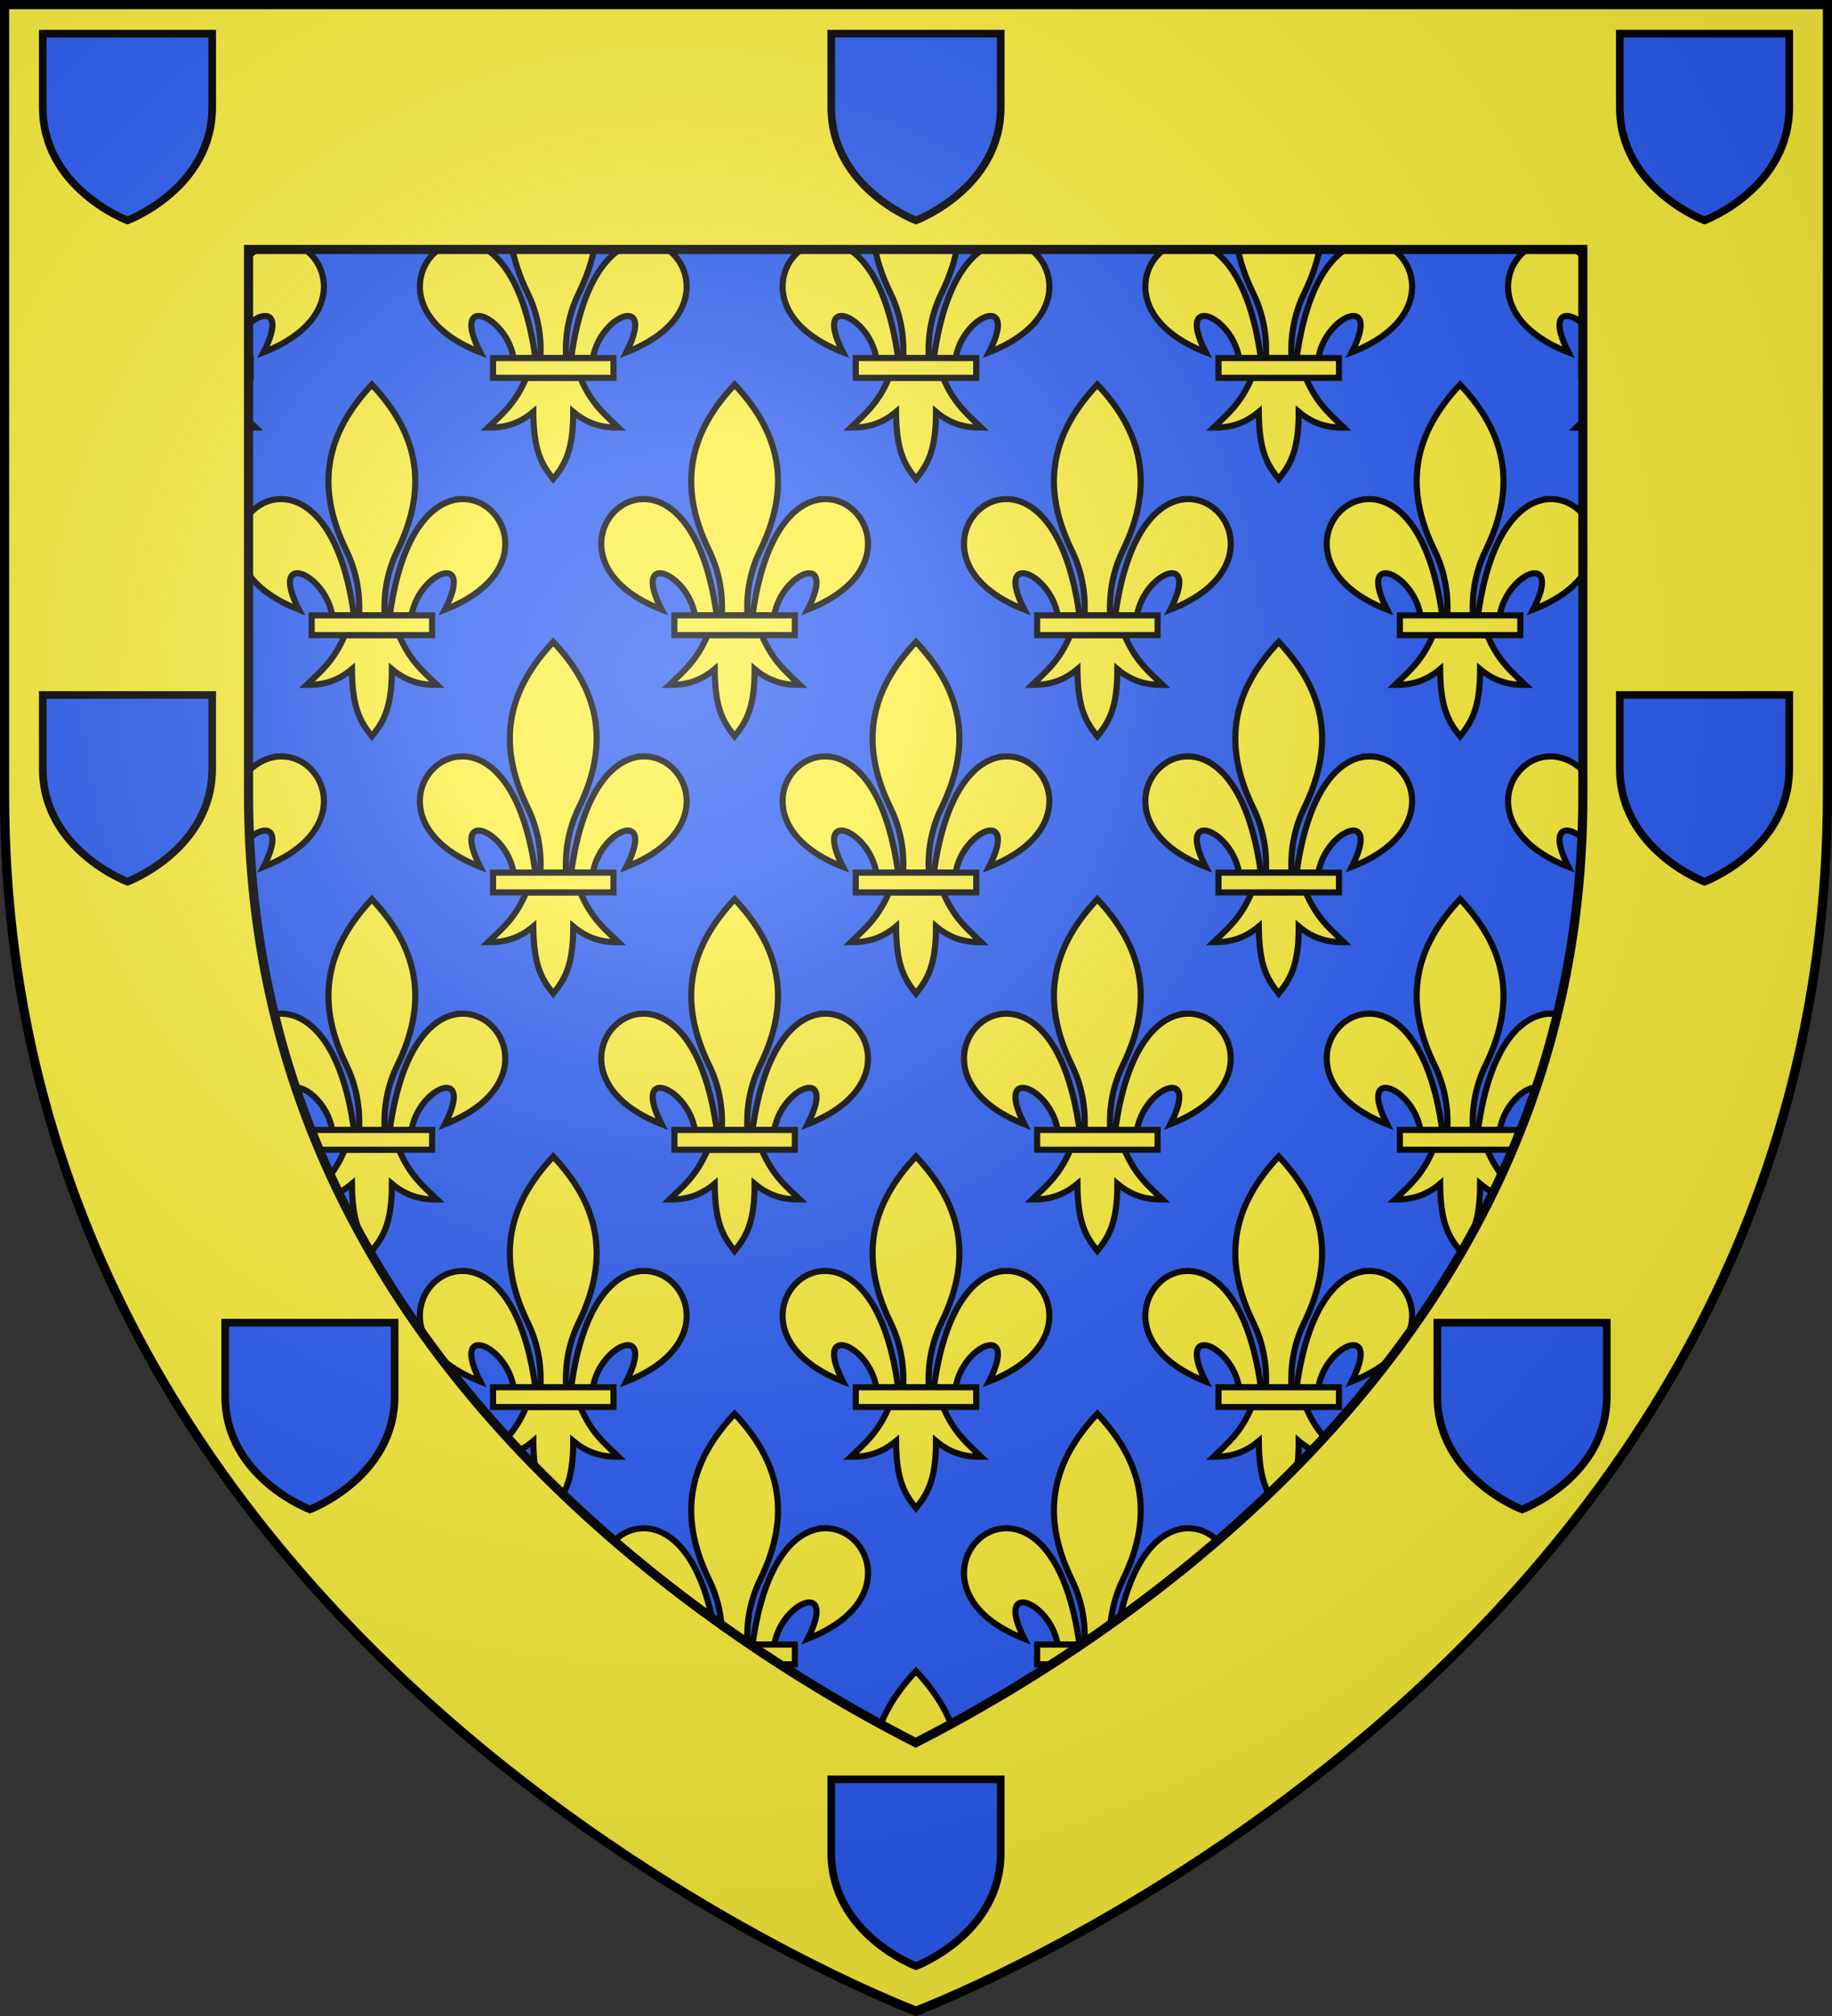 <?xml version="1.0" encoding="UTF-8" standalone="no"?><svg height="660" viewBox="-300 -300 600 660" width="600" xmlns="http://www.w3.org/2000/svg" xmlns:xlink="http://www.w3.org/1999/xlink"><rect x="-300" y="-300" width="600" height="660" fill="#333333" stroke="none"/><radialGradient id="a" cx="-80" cy="-80" gradientTransform="matrix(1 0 0 1 0 -.05)" gradientUnits="userSpaceOnUse" r="405"><stop offset="0" stop-color="#fff" stop-opacity=".31"/><stop offset=".19" stop-color="#fff" stop-opacity=".25"/><stop offset=".6" stop-color="#6b6b6b" stop-opacity=".125"/><stop offset="1" stop-opacity=".125"/></radialGradient><path d="m-298.5-298.5h597v258.543c0 286.248-298.5 398.457-298.5 398.457s-298.5-112.209-298.5-398.457z" fill="#2b5df2"/><g stroke-width="1" transform="matrix(1 0 0 1.001 -365.715 -517.121)"><g id="b" stroke-width="1"><path d="m119.255 340.466c-3.639 8.592-8.137 12.071-12.504 16.293 4.895.022 9.773-.918 14.83-5.16.086 13.089 2.874 17.338 6.52 21.961 3.594-4.485 6.574-8.858 6.559-21.961 5.057 4.242 9.923 5.183 14.818 5.16-4.367-4.222-8.855-7.702-12.494-16.293zm38.414-44.488c-9.07.17-19.832 9.876-23.689 38.037h7.117c2.432-14.148 20.881-21.364 10.941-1.895 30.458-11.886 20.262-36.417 5.631-36.143zm-59.668 0c-14.329.344-23.883 24.407 6.189 36.143-9.939-19.47 8.498-12.253 10.93 1.895h7.129c-3.936-28.736-15.068-38.257-24.248-38.037zm30.107-37.439c-14.21 15.086-19.155 32.198-8.387 54.227 3.117 6.376 4.611 13.44 4.193 21.25h8.387c-.417-7.81 1.078-14.874 4.195-21.25 10.768-22.028 5.821-39.141-8.389-54.227z" fill="#fcef3c" stroke="#000" stroke-width="1.999"/><path d="m108.39 334.017v6.455h39.447v-6.455z" fill="#fcef3c" stroke="#000" stroke-width="1.999"/></g><path d="m365.708 763.437c-14.21 15.086-19.155 32.2-8.387 54.229 3.117 6.376 4.611 13.44 4.193 21.25h8.389c-.417-7.81 1.076-14.874 4.193-21.25 10.768-22.028 5.821-39.143-8.389-54.229z" fill="#fcef3c" stroke="#000" stroke-width="1.999"/><g stroke-width="1"><use height="100%" transform="translate(118.801)" width="100%" xlink:href="#b"/><use height="100%" transform="translate(237.6)" width="100%" xlink:href="#b"/><use height="100%" transform="translate(356.4)" width="100%" xlink:href="#b"/><use height="100%" transform="translate(475.201)" width="100%" xlink:href="#b"/><use height="100%" transform="translate(59.4 84.15)" width="100%" xlink:href="#b"/><use height="100%" transform="translate(178.201 84.148)" width="100%" xlink:href="#b"/><use height="100%" transform="translate(297 84.15)" width="100%" xlink:href="#b"/><use height="100%" transform="translate(415.801 84.15)" width="100%" xlink:href="#b"/><use height="100%" transform="translate(0 168.299)" width="100%" xlink:href="#b"/><use height="100%" transform="translate(118.801 168.299)" width="100%" xlink:href="#b"/><use height="100%" transform="translate(237.6 168.299)" width="100%" xlink:href="#b"/><use height="100%" transform="translate(356.4 168.299)" width="100%" xlink:href="#b"/><use height="100%" transform="translate(475.199 168.299)" width="100%" xlink:href="#b"/><use height="100%" transform="translate(59.4 252.451)" width="100%" xlink:href="#b"/><use height="100%" transform="translate(178.201 252.449)" width="100%" xlink:href="#b"/><use height="100%" transform="translate(297 252.449)" width="100%" xlink:href="#b"/><use height="100%" transform="translate(415.801 252.449)" width="100%" xlink:href="#b"/><use height="100%" transform="translate(118.801 336.6)" width="100%" xlink:href="#b"/><use height="100%" transform="translate(237.6 336.6)" width="100%" xlink:href="#b"/><use height="100%" transform="translate(356.398 336.602)" width="100%" xlink:href="#b"/><use height="100%" transform="translate(178.201 420.75)" width="100%" xlink:href="#b"/><use height="100%" transform="translate(297 420.75)" width="100%" xlink:href="#b"/></g></g><g><path d="m-298.5-39.664c0 285.761 298.5 398.164 298.5 398.164s298.5-112.403 298.5-398.164c0-217.799 0-253.932 0-258.836h-597zm80-178.763h437v178.763c0 26.624-3.3 52.548-9.7 77.07-5.9 22.22-14.5 44.04-25.7 64.759-19.5 36.033-47.2 69.864-82.3 100.492-37.5 32.73-75.7 55.05-100.8 67.862-24.2-12.311-60.8-33.631-97.2-64.759-80.5-68.863-121.3-151.438-121.3-245.424z" fill="#fcef3c"/><path d="m-97.3 205.761c36.5 31.229 73.1 52.448 97.2 64.759 25.1-12.812 63.3-35.132 100.8-67.862 35.1-30.628 62.8-64.459 82.3-100.492 11.2-20.719 19.9-42.539 25.7-64.759 6.5-24.522 9.7-50.446 9.7-77.07v-178.663h-437v178.763c.1 93.986 40.9 176.561 121.3 245.324z" fill="none" stroke="#000" stroke-miterlimit="10" stroke-width="3"/></g><path id="c" d="m-258.25-227.836s27.75-10.465 27.75-37.059v-24.088h-55.5v24.088c0 26.595 27.75 37.059 27.75 37.059z" fill="#2b5df2" fill-rule="evenodd" stroke="#000" stroke-width="2.5"/><use height="100%" transform="translate(258.25)" width="100%" xlink:href="#c"/><use height="100%" transform="translate(516.5)" width="100%" xlink:href="#c"/><use height="100%" transform="translate(0 216.5)" width="100%" xlink:href="#c"/><use height="100%" transform="translate(516.5 216.5)" width="100%" xlink:href="#c"/><use height="100%" transform="translate(59.75 422)" width="100%" xlink:href="#c"/><use height="100%" transform="translate(456.75 422)" width="100%" xlink:href="#c"/><use height="100%" transform="translate(258.25 571.5)" width="100%" xlink:href="#c"/><path d="m-298.5-298.5h597v258.5c0 286.2-298.5 398.39-298.5 398.39s-298.5-112.19-298.5-398.39z" fill="url(#a)" height="100%" stroke-width="1" transform="matrix(1 0 0 1 0 .05)" width="100%"/><path d="m-298.5-298.5h597v258.503c0 286.203-298.5 398.395-298.5 398.395s-298.5-112.191-298.5-398.395z" fill="none" stroke="#000" stroke-width="3"/></svg>